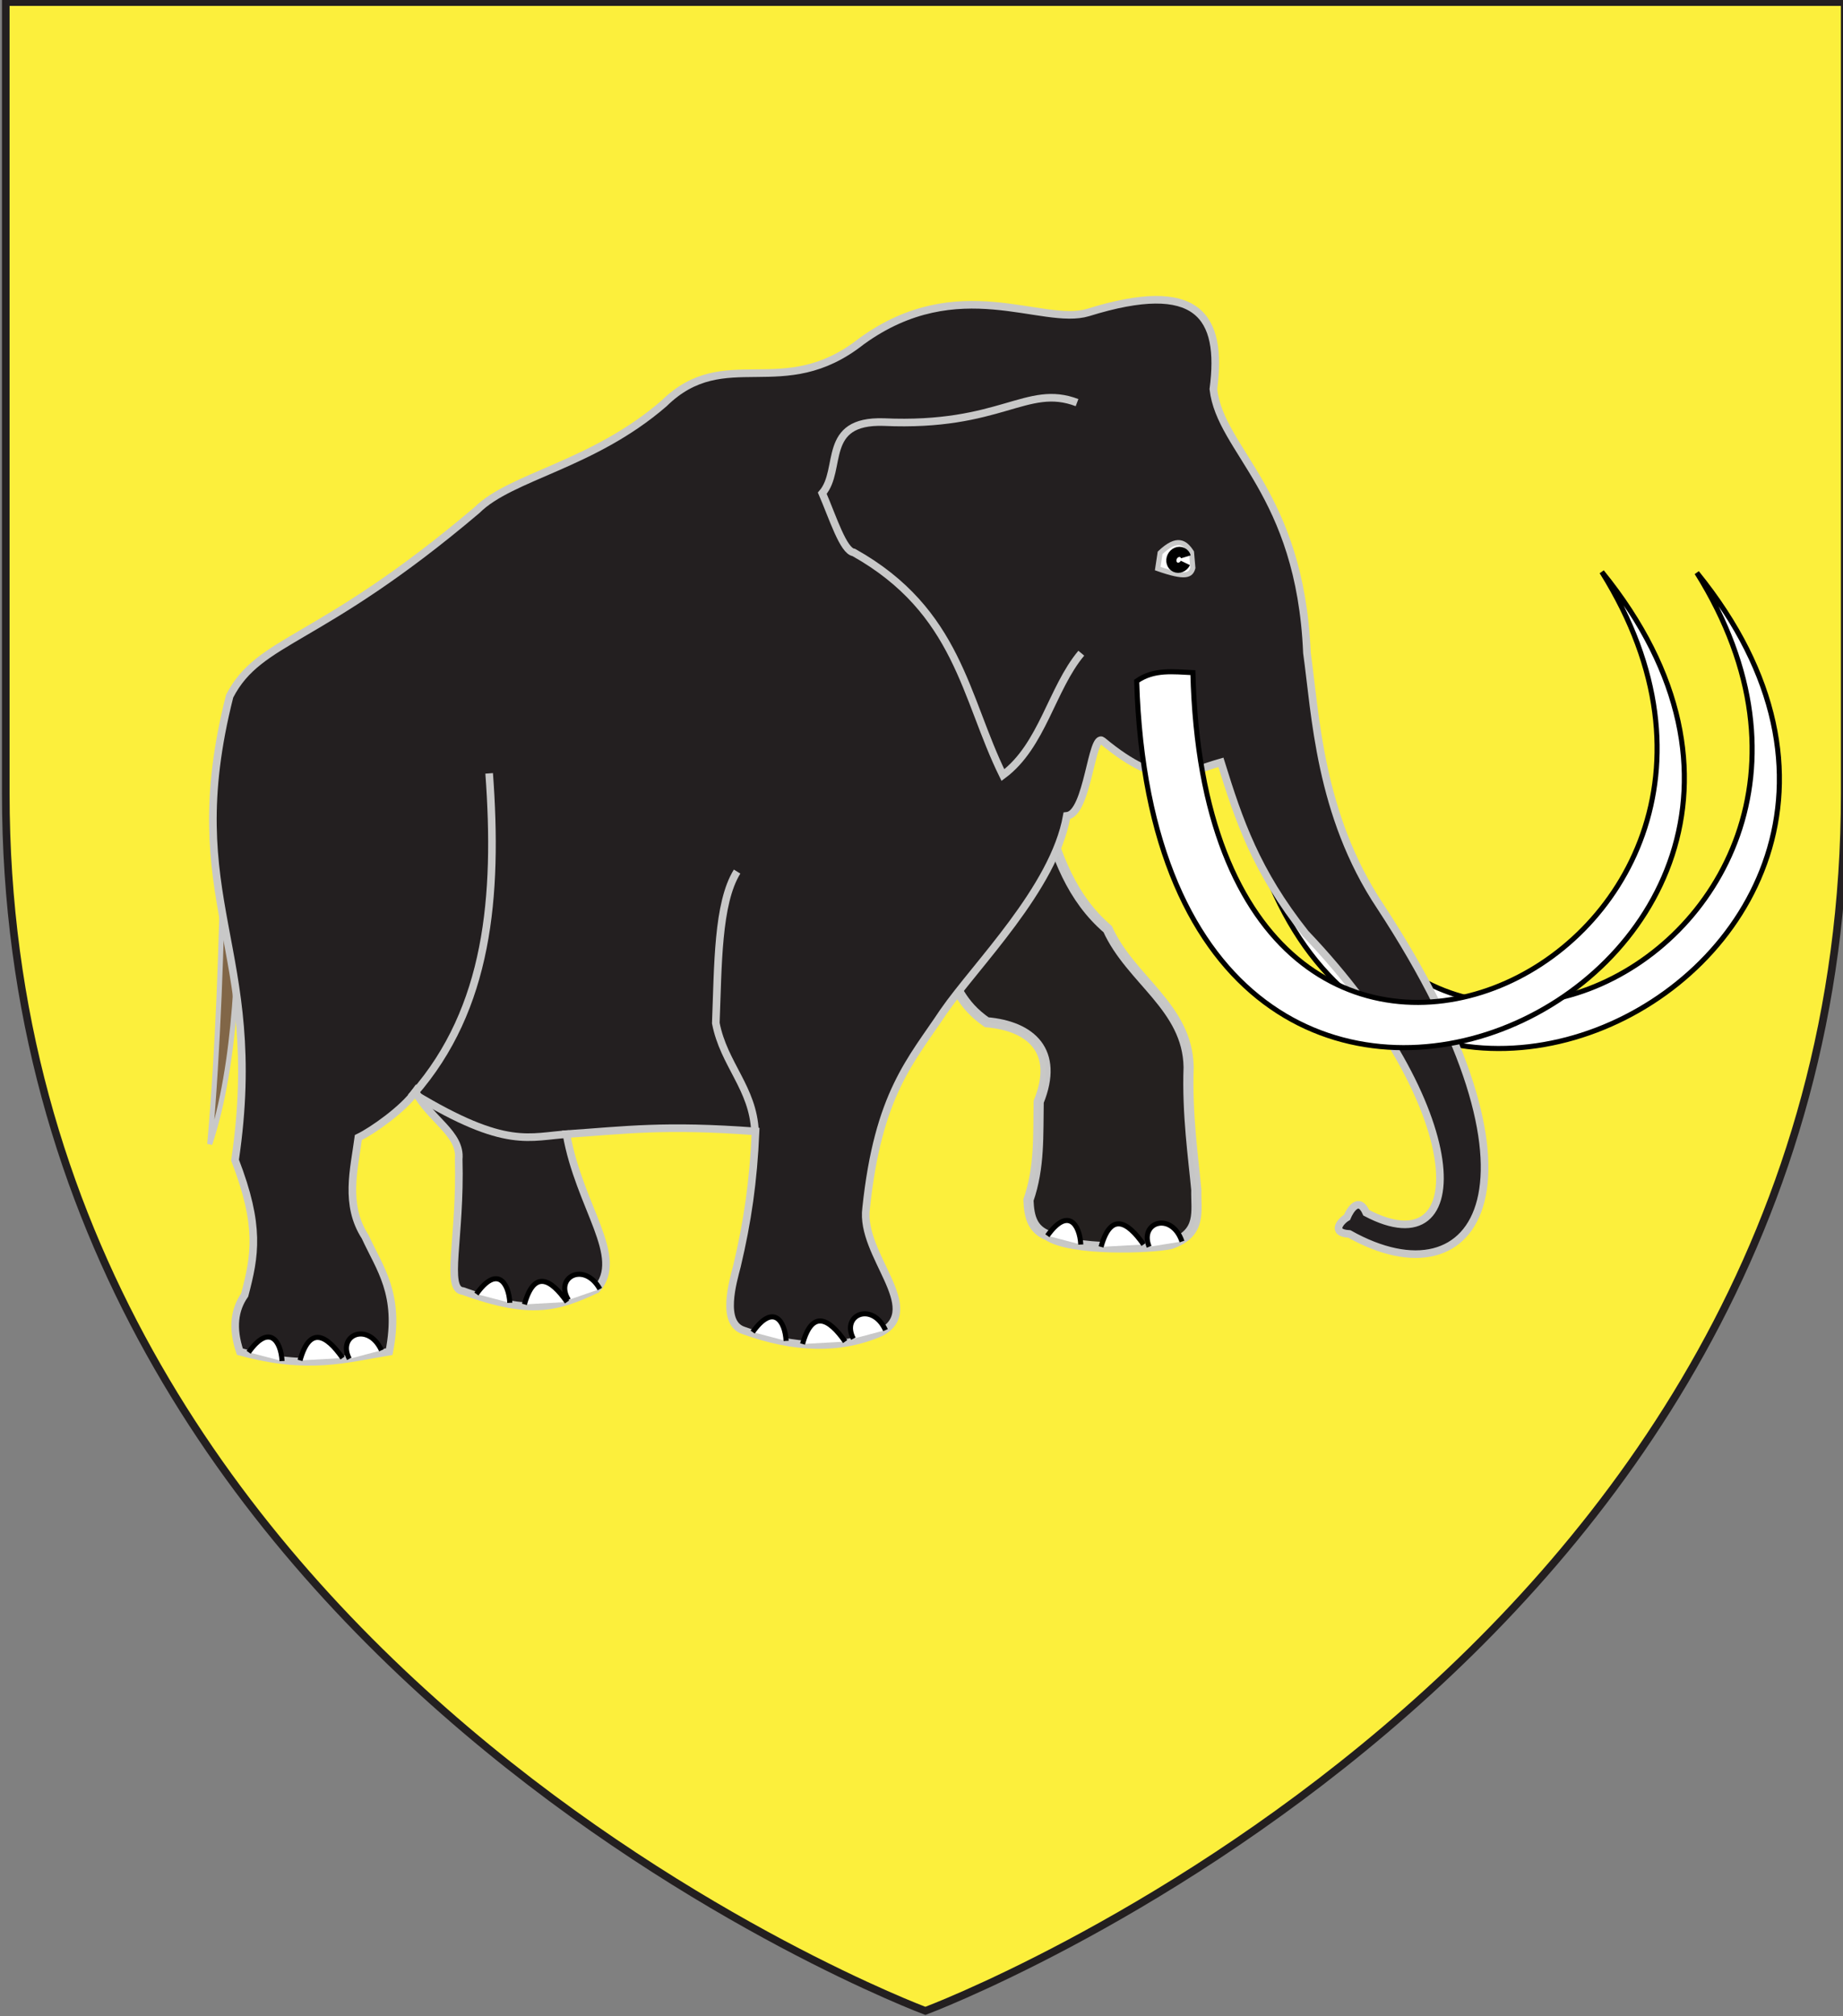 <?xml version="1.0" encoding="utf-8"?>
<!-- Generator: Adobe Illustrator 15.1.0, SVG Export Plug-In . SVG Version: 6.00 Build 0)  -->
<!DOCTYPE svg PUBLIC "-//W3C//DTD SVG 1.1//EN" "http://www.w3.org/Graphics/SVG/1.1/DTD/svg11.dtd">
<svg version="1.1" id="Layer_1" xmlns="http://www.w3.org/2000/svg" xmlns:xlink="http://www.w3.org/1999/xlink" x="0px" y="0px"
	 width="181.417px" height="198.425px" viewBox="3.917 3.288 181.417 198.425" enable-background="new 3.917 3.288 181.417 198.425"
	 xml:space="preserve">
<rect x="3.917" y="3.288" width="181.417" height="198.425" fill="#808080" stroke="none"/>
<path id="Fond" fill="#FCEF3C" stroke="#231F20" stroke-width="0.75" d="M95.007,201.182c0,0-90.521-33.832-90.521-119.811
	c0-85.982,0-77.879,0-77.879h181.016v77.879C185.508,167.35,95.007,201.182,95.007,201.182z"/>
<g id="Mammouth">
	<path id="Anterieur_droit" opacity="0.99" fill="#231F20" stroke="#C8C8C8" enable-background="new    " d="M96.853,98.392
		c1.209,1.832,1.57,3.666,4.193,5.498c4.376,0.376,7.135,2.853,5.114,7.831c-0.062,3.223,0.118,6.443-1.007,9.664
		c0.065,1.787,0.458,2.91,1.929,3.498c2.266,1.529,10.065,1.27,12.077,0.836c3.097-1.088,2.469-3.191,2.517-5.332
		c-0.28-3.055-0.923-7.471-0.755-12.082c-0.099-5.917-5.706-8.575-7.968-13.579c-3.554-3.051-5.058-7.181-6.372-11.996
		L96.853,98.392z"/>
	<path id="Defense_droite" fill="#FFFFFF" stroke="#000000" stroke-width="0.5" d="M125.159,70.401
		c1.691-1.195,3.629-0.917,5.535-0.834c1.411,57.624,64.21,28.437,40.253-9.913C203.668,99.941,127.136,135.799,125.159,70.401z"/>
	<path id="path3808" fill="#816647" stroke="#C8C8C8" stroke-width="0.5" d="M25.904,86.479c-0.182,9.89-0.494,19.737-1.34,29.407
		c2.618-7.896,2.962-18.61,2.766-28.658L25.904,86.479z"/>
	<path id="path3032" fill="#231F20" stroke="#C8C8C8" stroke-width="0.75" d="M27.528,136.307c6.779,1.865,10.489,0.68,14.706,0
		c1.112-5.66-0.939-8.178-2.373-11.309c-2.037-3.145-1.09-6.617-0.67-9.76c1.397-0.668,4.446-2.826,5.628-4.52
		c1.408,2.707,4.505,4.115,4.249,6.648c0.213,7.721-1.377,12.838,0.424,12.979c6.723,2.432,9.295,1.617,13.143-0.166
		c2.877-3.186-1.68-8.053-2.958-15.279c5.923-0.408,9.653-0.932,18.613-0.27c-0.213,4.949-0.793,8.879-1.822,13.229
		c-0.402,1.557-1.619,5.639,0.652,6.365c4.933,1.783,9.462,1.965,13.504,0.195c4.37-2.354-2.062-7.623-1.45-12.227
		c1.188-11.285,4.434-14.553,7.617-19.348c3.188-4.604,10.87-12.142,12.137-19.264c2.098-0.212,2.424-8.281,3.52-7.378
		c5.981,4.942,7.928,3.158,11.649,2.107c1.781,5.741,3.477,10.739,8.325,16.844c16.317,17.135,16.623,33.094,5.981,27.484
		c-0.722-1.627-1.563-0.336-1.892,0.451c-0.594,0.342-1.648,1.535,0.229,1.637c12.689,7.111,20.815-5.139,3.042-32.247
		c-6.024-9.024-6.372-18.98-7.216-24.933c-0.661-15.856-8.525-19.869-9.21-25.962c0.95-7.231-1.547-10.895-12.336-7.541
		c-4.536,1.367-12.759-4.082-22.295,2.828c-7.747,6.117-13.441,0.221-19.451,6.126c-7.016,6.074-15.053,7.149-18.42,10.505
		C35.24,66.727,29.495,66.047,26.521,71.799c-5.127,20.263,3.62,24.714,0.532,45.658c2.513,6.504,1.969,9.4,0.949,13.273
		C26.997,132.17,26.743,133.98,27.528,136.307z"/>
	<path id="path3802" fill="none" stroke="#C8C8C8" stroke-width="0.75" d="M52.068,79.397c0.893,12.147-0.082,23.134-7.417,31.528
		c9.204,5.568,11.349,4.182,15.284,3.967"/>
	<path id="path3804" fill="none" stroke="#C8C8C8" stroke-width="0.75" d="M78.234,114.639c-0.187-4.283-3.067-6.588-3.856-10.665
		c0.226-5.677,0.158-11.788,2.096-14.913"/>
	<path id="Oreille" fill="none" stroke="#C8C8C8" stroke-width="0.75" d="M109.936,42.911c-4.959-1.887-7.491,2.443-19.039,1.915
		c-6.164-0.188-4.025,4.665-6.038,6.999c1.033,2.385,2.067,5.708,3.101,5.832c10.315,5.788,10.924,14.288,14.679,21.908
		c3.882-2.881,4.8-8.515,7.716-11.996"/>
	<path id="Defense_gauche" fill="#FFFFFF" stroke="#000000" stroke-width="0.5" d="M115.805,70.317
		c1.692-1.195,3.628-0.917,5.536-0.833c1.409,57.621,64.209,28.437,40.252-9.914C194.312,99.858,117.78,135.717,115.805,70.317z"/>
	<g id="Ongles">
		<g>
			<path id="path40120_1_" fill="#FFFFFF" stroke="#000000" stroke-width="0.5" d="M62.964,130.148
				c-1.502-2.729-4.502-1.193-3.093,1.07"/>
			<path id="path40122_1_" fill="#FFFFFF" stroke="#000000" stroke-width="0.5" d="M55.541,131.654
				c0.938-3.391,2.57-2.555,4.188-0.234"/>
			<path id="path40124_5_" fill="#FFFFFF" stroke="#000000" stroke-width="0.5" d="M50.812,130.635
				c2.017-2.834,3.18-1.15,3.291,0.865"/>
		</g>
		<g>
			<path id="path40120_2_" fill="#FFFFFF" stroke="#000000" stroke-width="0.5" d="M41.466,136.176
				c-1.293-2.832-4.399-1.525-3.166,0.838"/>
			<path id="path40122_2_" fill="#FFFFFF" stroke="#000000" stroke-width="0.5" d="M33.451,137.17
				c0.938-3.393,2.571-2.557,4.188-0.236"/>
			<path id="path40124_1_" fill="#FFFFFF" stroke="#000000" stroke-width="0.5" d="M28.391,136.369
				c2.015-2.834,3.179-1.15,3.29,0.863"/>
		</g>
		<g>
			<path id="path40120_3_" fill="#FFFFFF" stroke="#000000" stroke-width="0.5" d="M91.082,134.189
				c-1.292-2.83-4.398-1.521-3.165,0.84"/>
			<path id="path40122_3_" fill="#FFFFFF" stroke="#000000" stroke-width="0.5" d="M82.919,135.553
				c0.938-3.391,2.572-2.555,4.188-0.236"/>
			<path id="path40124_2_" fill="#FFFFFF" stroke="#000000" stroke-width="0.5" d="M78.008,134.383
				c2.015-2.832,3.179-1.148,3.291,0.867"/>
		</g>
		<g>
			<path id="path40120_4_" fill="#FFFFFF" stroke="#000000" stroke-width="0.5" d="M120.266,125.467
				c-0.999-2.947-4.224-1.955-3.234,0.518"/>
			<path id="path40122_4_" fill="#FFFFFF" stroke="#000000" stroke-width="0.5" d="M112.299,125.996
				c0.938-3.393,2.569-2.557,4.188-0.234"/>
			<path id="path40124_3_" fill="#FFFFFF" stroke="#000000" stroke-width="0.5" d="M107.016,124.9
				c2.016-2.834,3.179-1.148,3.289,0.865"/>
		</g>
	</g>
	<g id="Oeil">
		<path id="path20656_1_" fill="#FFFFFF" stroke="#C8C8C8" stroke-width="0.5" d="M117.877,59.242
			c2.767,0.972,3.262,0.667,3.46-0.07l-0.133-1.537c-0.633-0.979-1.406-1.544-3.092,0.06L117.877,59.242z"/>
		<path id="path22600_2_" fill="#FFFFFF" stroke="#000000" d="M120.6,58.687c-0.19,0.396-0.635,0.584-0.99,0.415
			c-0.358-0.168-0.494-0.626-0.306-1.025c0.189-0.397,0.634-0.584,0.991-0.416c0.179,0.083,0.301,0.239,0.357,0.425"/>
	</g>
</g>
</svg>
